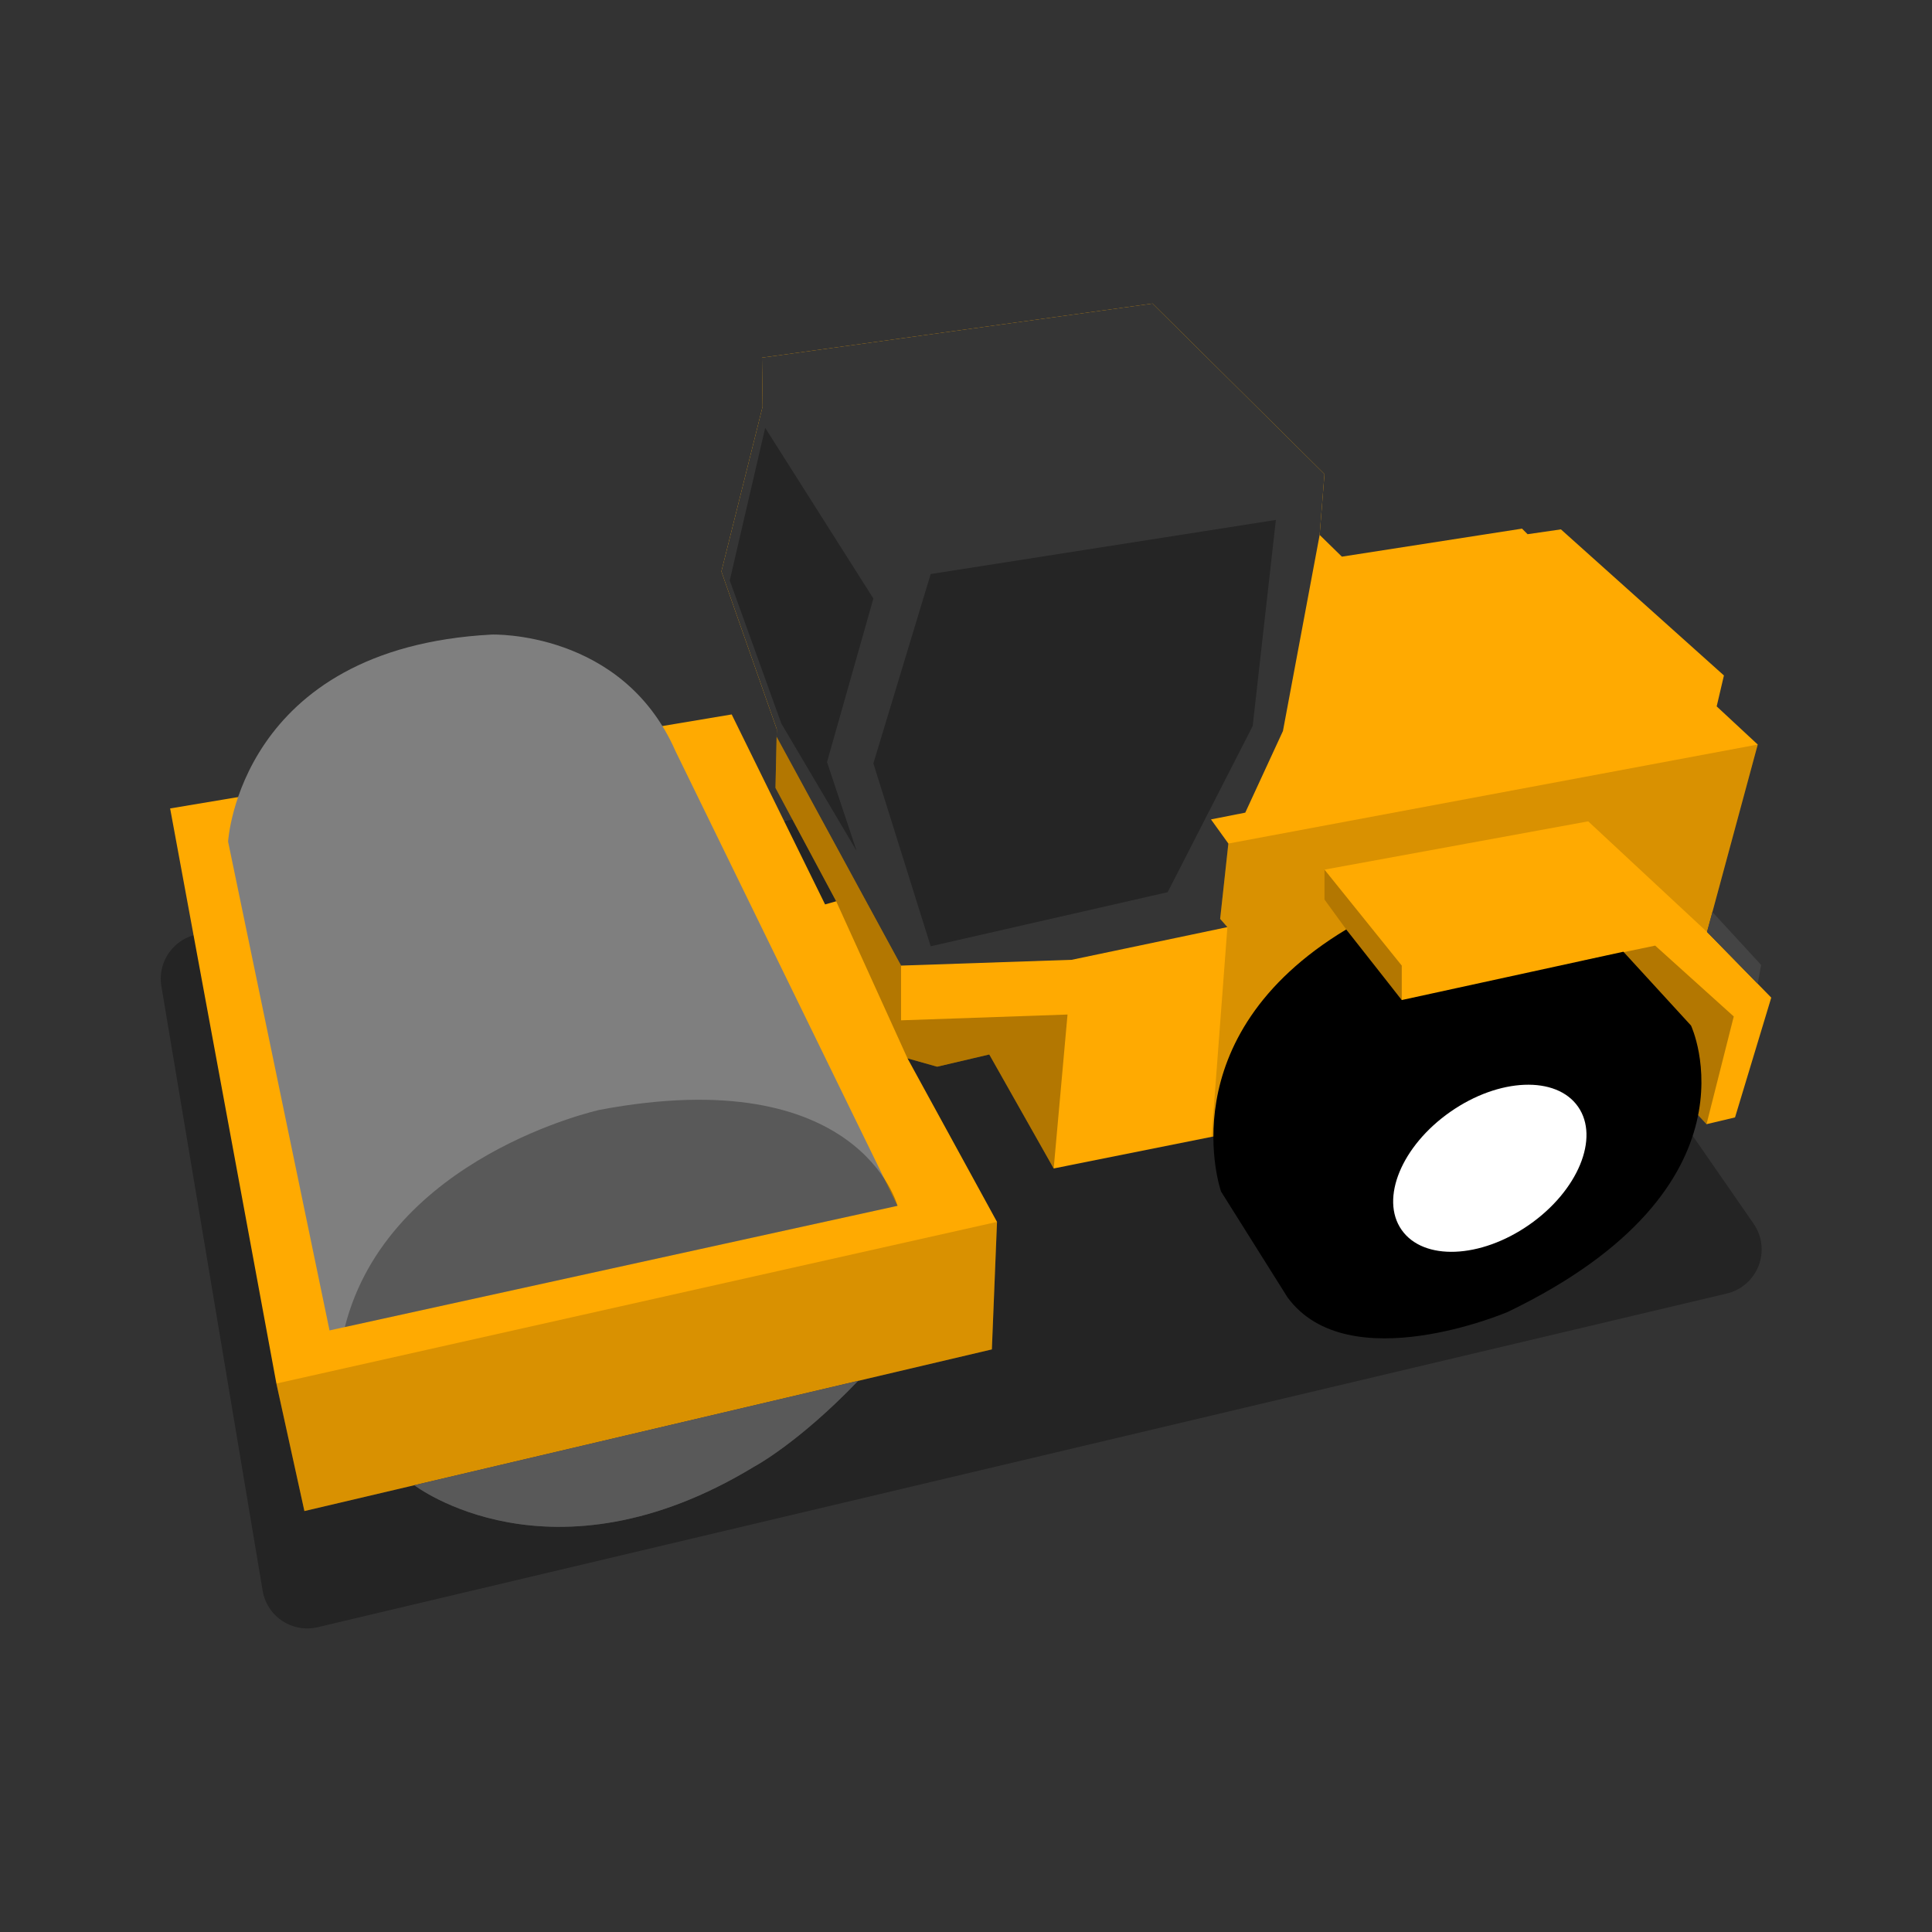 <svg preserveaspectratio="none" height="75" width="75" viewBox="0 0 1000 1000" xmlns="http://www.w3.org/2000/svg" xmlns:xlink="http://www.w3.org/1999/xlink" style="opacity:1;">
    <rect x="0" y="0" width="1000" height="1000" fill="#333333" stroke="none"/>
    <!--Oeste Suroeste-->
    <defs><style>.cls-1{opacity:0.3;}.cls-2{fill:#FFAA01;}.cls-3{fill:#353535;}.cls-4{opacity:0.15;}.cls-5{fill:#fff;}.cls-6{fill:#444;}.cls-7{fill:#7f7f7f;}.cls-8{fill:none;}</style></defs>
    <path class="cls-1" d="M164.43,842.24,893.79,669.52a23.43,23.43,0,0,0,13.86-36.14L729.91,376.79a23.42,23.42,0,0,0-23.7-9.67l-604,116.49a23.44,23.44,0,0,0-18.67,26.88l52.4,312.82A23.43,23.43,0,0,0,164.43,842.24Z"/><polygon class="cls-2" points="88.06 418.45 378.72 369.79 427.06 468.12 432.81 466.5 401.39 407.79 402.06 377.45 373.39 295.79 394.72 210.45 394.39 185.12 596.55 157.12 685.55 245.37 683.05 276.87 694.55 288.12 787.8 273.62 790.68 276.5 807.93 274 892.3 349.62 888.55 365.62 909.8 385.37 883.55 482.37 916.8 516.37 898.05 578.37 883.3 581.87 848.3 544.12 545.39 604.79 512.05 545.79 485.06 552.12 469.72 547.79 516.05 632.45 513.39 698.45 157.56 782.12 143.06 716.12 88.06 418.45"/><polygon class="cls-3" points="394.39 185.12 596.55 157.12 685.55 245.37 683.05 276.87 664.05 378.37 644.55 420.62 626.8 424.12 635.8 436.62 631.55 475.62 635.3 479.87 554.72 496.79 466.39 499.79 401.97 381.37 402.06 377.45 373.39 295.79 394.72 210.45 394.39 185.12"/><polygon class="cls-1" points="396.06 221.45 452.06 309.79 428.06 394.45 443.39 440.45 404.39 374.45 377.72 300.45 396.06 221.45"/><polygon class="cls-1" points="481.72 297.12 660.39 269.12 648.39 375.79 604.39 461.79 481.72 489.79 452.06 395.12 481.72 297.12"/><polygon class="cls-4" points="143.06 716.12 516.05 632.45 513.39 698.45 157.56 782.12 143.06 716.12"/><polygon class="cls-4" points="635.8 436.62 909.8 385.37 883.55 482.37 822.05 425.12 685.55 450.12 685.55 465.62 705.55 493.12 697.69 574.29 627.12 588.42 635.3 479.87 631.55 475.62 635.8 436.62"/><polygon class="cls-1" points="685.55 450.12 725.55 499.79 725.55 517.62 705.55 493.12 685.55 465.62 685.55 450.12"/><polygon class="cls-1" points="818.99 497.29 856.72 489.45 897.39 526.12 883.3 581.87 848.3 544.12 811.91 551.41 818.99 497.29"/><path d="M696.8,481.08l28.76,36.54,114.71-25,35,38.21s39.41,83.58-94.92,148.25c0,0-82.67,35.33-114-7.67l-34.33-54.66S604,537,696.8,481.08Z"/><ellipse class="cls-5" cx="771.13" cy="604.61" rx="55.69" ry="35.65" transform="translate(-207.24 550.02) rotate(-34.9)"/><polygon class="cls-1" points="401.97 381.37 466.39 499.79 466.39 528.12 552.55 525.12 545.39 604.79 512.05 545.79 485.06 552.12 469.72 547.79 432.81 466.5 401.39 407.79 401.97 381.37"/><polygon class="cls-6" points="886.35 472.06 911.55 499.45 909.8 509.21 883.55 482.37 886.35 472.06"/><path class="cls-7" d="M118.06,435.62s5.72-100.27,136.5-107.17c0,0,67.5-2.33,95,60.17l115,235.5-294,64.5Z"/><path class="cls-1" d="M178.48,686.88l286.08-62.76s-19.5-75-154.17-49.67C310.39,574.45,200.9,598.43,178.48,686.88Z"/><path class="cls-7" d="M214.46,768.74s70.6,54.38,175.93-9.62c0,0,22.84-12.1,53.75-44.38Z"/><path class="cls-1" d="M214.46,768.74s70.6,54.38,175.93-9.62c0,0,22.84-12.1,53.75-44.38Z"/><rect class="cls-8" width="1000" height="1000"/>
</svg>